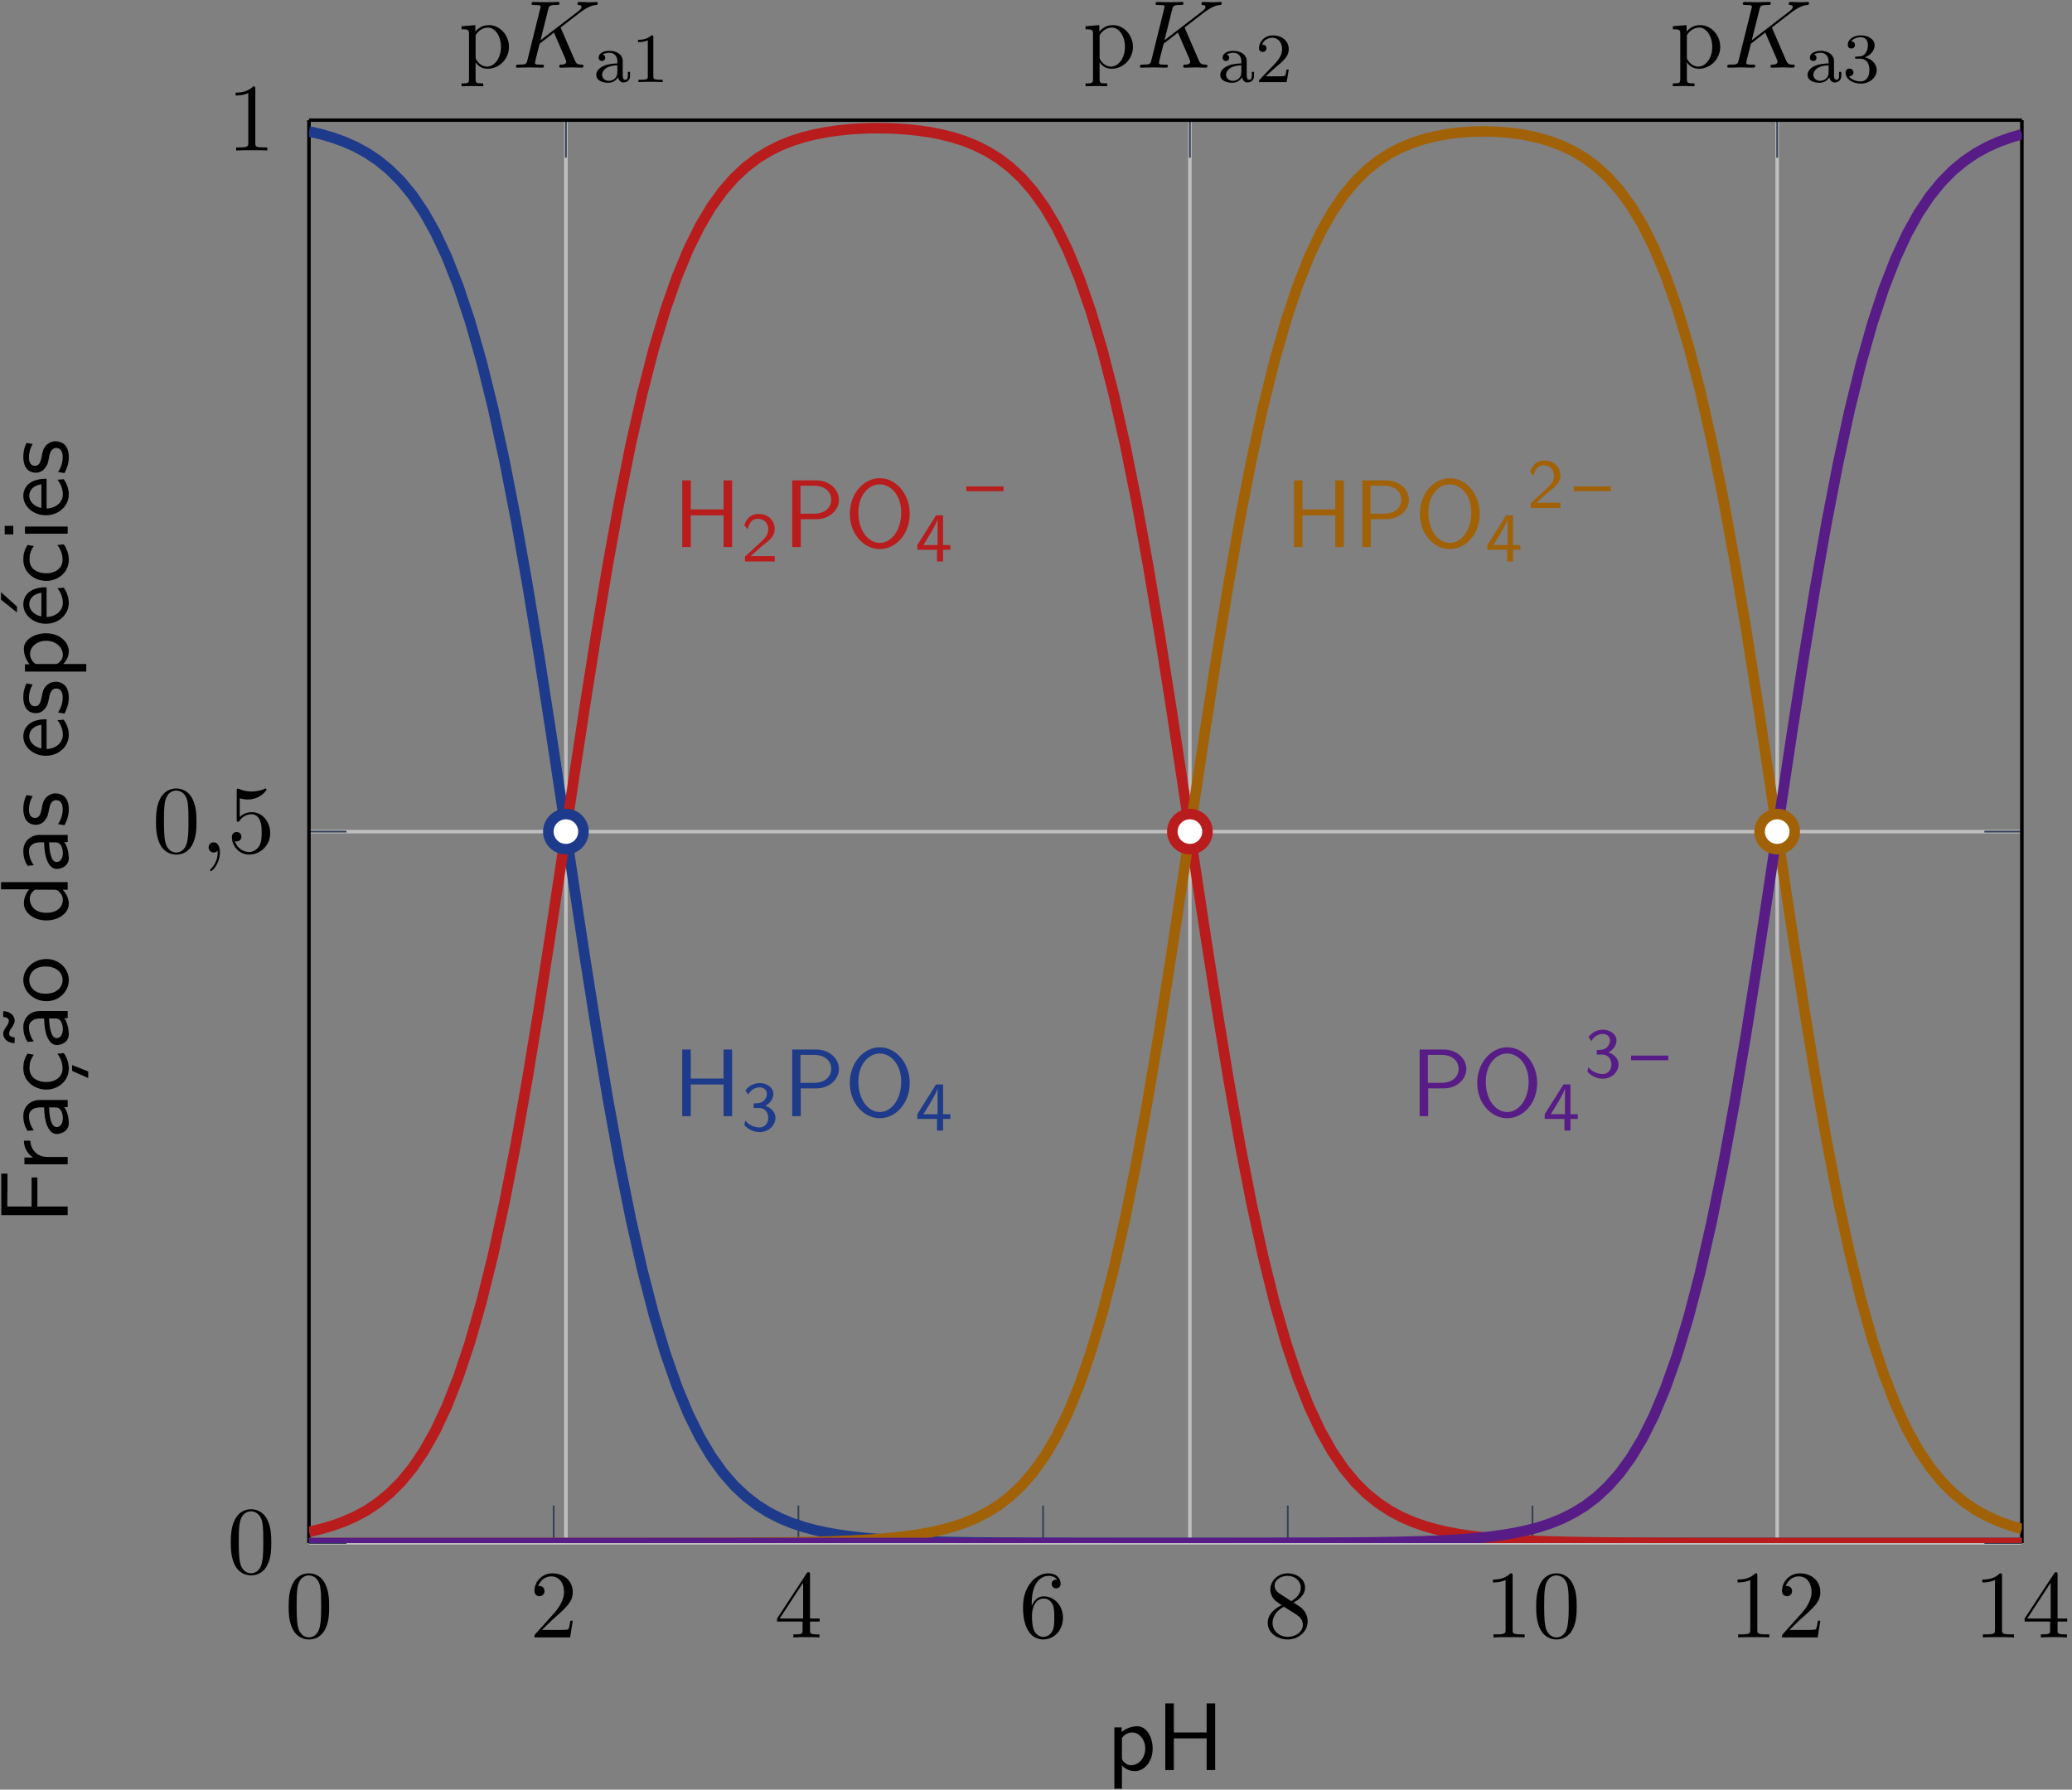<?xml version="1.0" encoding="UTF-8"?>
<svg xmlns="http://www.w3.org/2000/svg" xmlns:xlink="http://www.w3.org/1999/xlink" width="235" height="203" viewBox="0 0 235 203">
<rect x="0" y="0" width="235" height="203" fill="#808080" stroke="none"/>
<defs>
<g>
<g id="glyph-0-0">
<path d="M 5.016 -3.484 C 5.016 -4.359 4.969 -5.234 4.578 -6.047 C 4.078 -7.094 3.188 -7.266 2.719 -7.266 C 2.078 -7.266 1.281 -6.984 0.828 -5.969 C 0.484 -5.219 0.422 -4.359 0.422 -3.484 C 0.422 -2.672 0.469 -1.688 0.922 -0.859 C 1.391 0.016 2.188 0.234 2.719 0.234 C 3.297 0.234 4.141 0.016 4.609 -1.031 C 4.969 -1.781 5.016 -2.625 5.016 -3.484 Z M 4.109 -3.625 C 4.109 -2.797 4.109 -2.062 3.984 -1.359 C 3.828 -0.328 3.203 0 2.719 0 C 2.297 0 1.641 -0.266 1.453 -1.312 C 1.328 -1.969 1.328 -2.984 1.328 -3.625 C 1.328 -4.312 1.328 -5.031 1.422 -5.625 C 1.625 -6.922 2.438 -7.031 2.719 -7.031 C 3.078 -7.031 3.797 -6.828 4 -5.75 C 4.109 -5.141 4.109 -4.312 4.109 -3.625 Z M 4.109 -3.625 "/>
</g>
<g id="glyph-0-1">
<path d="M 4.891 -1.891 L 4.625 -1.891 C 4.562 -1.578 4.5 -1.094 4.391 -0.922 C 4.312 -0.844 3.594 -0.844 3.344 -0.844 L 1.391 -0.844 L 2.547 -1.969 C 4.25 -3.469 4.891 -4.062 4.891 -5.141 C 4.891 -6.391 3.922 -7.266 2.578 -7.266 C 1.359 -7.266 0.547 -6.266 0.547 -5.297 C 0.547 -4.672 1.094 -4.672 1.125 -4.672 C 1.312 -4.672 1.688 -4.812 1.688 -5.25 C 1.688 -5.547 1.5 -5.828 1.109 -5.828 C 1.031 -5.828 1 -5.828 0.969 -5.812 C 1.219 -6.516 1.812 -6.922 2.438 -6.922 C 3.438 -6.922 3.906 -6.047 3.906 -5.141 C 3.906 -4.281 3.359 -3.406 2.766 -2.734 L 0.672 -0.406 C 0.547 -0.281 0.547 -0.266 0.547 0 L 4.594 0 Z M 4.891 -1.891 "/>
</g>
<g id="glyph-0-2">
<path d="M 5.141 -1.797 L 5.141 -2.141 L 4.047 -2.141 L 4.047 -7.094 C 4.047 -7.312 4.047 -7.391 3.875 -7.391 C 3.781 -7.391 3.734 -7.391 3.656 -7.25 L 0.312 -2.141 L 0.312 -1.797 L 3.203 -1.797 L 3.203 -0.844 C 3.203 -0.453 3.188 -0.344 2.375 -0.344 L 2.156 -0.344 L 2.156 0 C 2.594 -0.031 3.156 -0.031 3.625 -0.031 C 4.078 -0.031 4.656 -0.031 5.109 0 L 5.109 -0.344 L 4.875 -0.344 C 4.062 -0.344 4.047 -0.453 4.047 -0.844 L 4.047 -1.797 Z M 3.266 -2.141 L 0.609 -2.141 L 3.266 -6.203 Z M 3.266 -2.141 "/>
</g>
<g id="glyph-0-3">
<path d="M 4.984 -2.219 C 4.984 -3.609 4.016 -4.656 2.797 -4.656 C 2.062 -4.656 1.656 -4.094 1.438 -3.578 L 1.438 -3.844 C 1.438 -6.594 2.797 -6.984 3.344 -6.984 C 3.609 -6.984 4.062 -6.922 4.312 -6.547 C 4.141 -6.547 3.703 -6.547 3.703 -6.062 C 3.703 -5.719 3.969 -5.562 4.203 -5.562 C 4.391 -5.562 4.719 -5.656 4.719 -6.078 C 4.719 -6.734 4.234 -7.266 3.328 -7.266 C 1.938 -7.266 0.453 -5.859 0.453 -3.453 C 0.453 -0.531 1.719 0.234 2.734 0.234 C 3.953 0.234 4.984 -0.781 4.984 -2.219 Z M 4 -2.234 C 4 -1.719 4 -1.172 3.812 -0.781 C 3.484 -0.125 2.984 -0.062 2.734 -0.062 C 2.047 -0.062 1.719 -0.719 1.656 -0.891 C 1.469 -1.391 1.469 -2.266 1.469 -2.469 C 1.469 -3.312 1.812 -4.406 2.797 -4.406 C 2.969 -4.406 3.469 -4.406 3.812 -3.734 C 4 -3.328 4 -2.766 4 -2.234 Z M 4 -2.234 "/>
</g>
<g id="glyph-0-4">
<path d="M 4.984 -1.828 C 4.984 -2.219 4.859 -2.719 4.453 -3.172 C 4.25 -3.406 4.062 -3.516 3.375 -3.953 C 4.156 -4.359 4.688 -4.922 4.688 -5.641 C 4.688 -6.641 3.719 -7.266 2.719 -7.266 C 1.641 -7.266 0.75 -6.453 0.75 -5.438 C 0.75 -5.25 0.781 -4.75 1.234 -4.25 C 1.359 -4.109 1.75 -3.844 2.031 -3.656 C 1.391 -3.344 0.453 -2.719 0.453 -1.641 C 0.453 -0.484 1.578 0.234 2.719 0.234 C 3.953 0.234 4.984 -0.672 4.984 -1.828 Z M 4.203 -5.641 C 4.203 -5.016 3.781 -4.5 3.125 -4.109 L 1.781 -4.984 C 1.281 -5.312 1.234 -5.688 1.234 -5.875 C 1.234 -6.531 1.938 -6.984 2.719 -6.984 C 3.516 -6.984 4.203 -6.422 4.203 -5.641 Z M 4.438 -1.438 C 4.438 -0.625 3.625 -0.062 2.719 -0.062 C 1.781 -0.062 1 -0.734 1 -1.641 C 1 -2.281 1.359 -2.984 2.281 -3.484 L 3.625 -2.641 C 3.922 -2.438 4.438 -2.109 4.438 -1.438 Z M 4.438 -1.438 "/>
</g>
<g id="glyph-0-5">
<path d="M 4.562 0 L 4.562 -0.344 L 4.219 -0.344 C 3.234 -0.344 3.203 -0.453 3.203 -0.859 L 3.203 -6.984 C 3.203 -7.234 3.203 -7.266 2.953 -7.266 C 2.281 -6.562 1.312 -6.562 0.969 -6.562 L 0.969 -6.234 C 1.188 -6.234 1.828 -6.234 2.406 -6.516 L 2.406 -0.859 C 2.406 -0.469 2.359 -0.344 1.391 -0.344 L 1.031 -0.344 L 1.031 0 C 1.422 -0.031 2.359 -0.031 2.797 -0.031 C 3.234 -0.031 4.188 -0.031 4.562 0 Z M 4.562 0 "/>
</g>
<g id="glyph-0-6">
<path d="M 5.688 -2.359 C 5.688 -3.734 4.625 -4.828 3.406 -4.828 C 2.547 -4.828 2.094 -4.344 1.875 -4.094 L 1.875 -4.828 L 0.312 -4.703 L 0.312 -4.359 C 1.078 -4.359 1.156 -4.297 1.156 -3.812 L 1.156 1.281 C 1.156 1.781 1.031 1.781 0.312 1.781 L 0.312 2.109 L 1.531 2.078 L 2.766 2.109 L 2.766 1.781 C 2.031 1.781 1.906 1.781 1.906 1.281 L 1.906 -0.641 C 1.969 -0.469 2.422 0.125 3.25 0.125 C 4.547 0.125 5.688 -0.953 5.688 -2.359 Z M 4.781 -2.359 C 4.781 -1.031 4.016 -0.125 3.203 -0.125 C 2.766 -0.125 2.359 -0.344 2.062 -0.781 C 1.906 -1.016 1.906 -1.031 1.906 -1.25 L 1.906 -3.672 C 2.219 -4.234 2.766 -4.547 3.312 -4.547 C 4.109 -4.547 4.781 -3.594 4.781 -2.359 Z M 4.781 -2.359 "/>
</g>
<g id="glyph-0-7">
<path d="M 4.891 -2.188 C 4.891 -3.484 4 -4.578 2.828 -4.578 C 2.297 -4.578 1.828 -4.406 1.438 -4.031 L 1.438 -6.156 C 1.656 -6.078 2.016 -6.016 2.359 -6.016 C 3.703 -6.016 4.469 -7 4.469 -7.141 C 4.469 -7.203 4.438 -7.266 4.359 -7.266 C 4.359 -7.266 4.328 -7.266 4.281 -7.234 C 4.062 -7.125 3.516 -6.922 2.797 -6.922 C 2.359 -6.922 1.859 -6.984 1.344 -7.219 C 1.25 -7.25 1.203 -7.25 1.203 -7.25 C 1.094 -7.25 1.094 -7.172 1.094 -6.984 L 1.094 -3.766 C 1.094 -3.562 1.094 -3.484 1.25 -3.484 C 1.328 -3.484 1.359 -3.516 1.391 -3.578 C 1.516 -3.75 1.922 -4.344 2.797 -4.344 C 3.375 -4.344 3.641 -3.844 3.734 -3.641 C 3.906 -3.234 3.922 -2.812 3.922 -2.266 C 3.922 -1.891 3.922 -1.234 3.672 -0.781 C 3.406 -0.344 3 -0.062 2.5 -0.062 C 1.703 -0.062 1.078 -0.641 0.891 -1.281 C 0.922 -1.281 0.953 -1.266 1.078 -1.266 C 1.438 -1.266 1.625 -1.531 1.625 -1.797 C 1.625 -2.062 1.438 -2.328 1.078 -2.328 C 0.922 -2.328 0.547 -2.25 0.547 -1.75 C 0.547 -0.812 1.297 0.234 2.516 0.234 C 3.781 0.234 4.891 -0.812 4.891 -2.188 Z M 4.891 -2.188 "/>
</g>
<g id="glyph-1-0">
<path d="M 5.234 -2.438 C 5.234 -3.734 4.547 -4.969 3.5 -4.969 C 2.844 -4.969 2.219 -4.734 1.719 -4.312 L 1.719 -4.844 L 0.891 -4.844 L 0.891 2.109 L 1.75 2.109 L 1.75 -0.5 C 2.078 -0.188 2.562 0.125 3.219 0.125 C 4.281 0.125 5.234 -0.953 5.234 -2.438 Z M 4.391 -2.438 C 4.391 -1.312 3.609 -0.547 2.797 -0.547 C 2.359 -0.547 2.078 -0.766 1.859 -1.062 C 1.75 -1.219 1.75 -1.25 1.75 -1.438 L 1.75 -3.625 C 2 -4.016 2.438 -4.266 2.906 -4.266 C 3.734 -4.266 4.391 -3.438 4.391 -2.438 Z M 4.391 -2.438 "/>
</g>
<g id="glyph-1-1">
<path d="M 6.688 0 L 6.688 -7.562 L 5.719 -7.562 L 5.719 -4.266 L 2 -4.266 L 2 -7.562 L 1.031 -7.562 L 1.031 0 L 2 0 L 2 -3.594 L 5.719 -3.594 L 5.719 0 Z M 6.688 0 "/>
</g>
<g id="glyph-1-2">
<path d="M 6.344 -5.359 C 6.344 -6.531 5.266 -7.562 3.766 -7.562 L 1.047 -7.562 L 1.047 0 L 2.016 0 L 2.016 -3.156 L 3.844 -3.156 C 5.188 -3.156 6.344 -4.141 6.344 -5.359 Z M 5.469 -5.359 C 5.469 -4.5 4.781 -3.781 3.516 -3.781 L 1.984 -3.781 L 1.984 -6.953 L 3.516 -6.953 C 4.719 -6.953 5.469 -6.297 5.469 -5.359 Z M 5.469 -5.359 "/>
</g>
<g id="glyph-1-3">
<path d="M 7.406 -3.766 C 7.406 -6.047 5.828 -7.812 4.016 -7.812 C 2.156 -7.812 0.609 -6.031 0.609 -3.766 C 0.609 -1.453 2.219 0.234 4 0.234 C 5.828 0.234 7.406 -1.469 7.406 -3.766 Z M 6.438 -3.922 C 6.438 -1.797 5.25 -0.469 4.016 -0.469 C 2.719 -0.469 1.578 -1.828 1.578 -3.922 C 1.578 -5.922 2.781 -7.109 4 -7.109 C 5.266 -7.109 6.438 -5.875 6.438 -3.922 Z M 6.438 -3.922 "/>
</g>
<g id="glyph-2-0">
<path d="M 8.078 -0.219 C 8.078 -0.344 7.953 -0.344 7.859 -0.344 C 7.406 -0.344 7.266 -0.453 7.094 -0.828 L 5.547 -4.406 C 5.547 -4.438 5.5 -4.531 5.5 -4.562 C 5.5 -4.562 5.688 -4.719 5.812 -4.812 L 7.719 -6.281 C 8.75 -7.031 9.172 -7.078 9.5 -7.109 C 9.594 -7.125 9.703 -7.125 9.703 -7.328 C 9.703 -7.375 9.656 -7.453 9.578 -7.453 C 9.328 -7.453 9.062 -7.422 8.797 -7.422 C 8.406 -7.422 7.984 -7.453 7.594 -7.453 C 7.516 -7.453 7.391 -7.453 7.391 -7.234 C 7.391 -7.156 7.438 -7.125 7.516 -7.109 C 7.75 -7.094 7.859 -7.031 7.859 -6.875 C 7.859 -6.688 7.531 -6.438 7.453 -6.375 L 3.203 -3.109 L 4.078 -6.609 C 4.172 -7 4.203 -7.109 5 -7.109 C 5.266 -7.109 5.359 -7.109 5.359 -7.328 C 5.359 -7.422 5.281 -7.453 5.219 -7.453 L 3.812 -7.422 L 2.406 -7.453 C 2.328 -7.453 2.188 -7.453 2.188 -7.234 C 2.188 -7.109 2.297 -7.109 2.516 -7.109 C 2.656 -7.109 2.844 -7.094 2.984 -7.094 C 3.156 -7.062 3.219 -7.031 3.219 -6.922 C 3.219 -6.875 3.203 -6.844 3.172 -6.703 L 1.719 -0.844 C 1.609 -0.422 1.578 -0.344 0.719 -0.344 C 0.531 -0.344 0.422 -0.344 0.422 -0.125 C 0.422 0 0.547 0 0.578 0 L 1.969 -0.031 L 2.656 -0.016 C 2.906 -0.016 3.141 0 3.375 0 C 3.453 0 3.594 0 3.594 -0.219 C 3.594 -0.344 3.484 -0.344 3.281 -0.344 C 2.875 -0.344 2.578 -0.344 2.578 -0.531 C 2.578 -0.609 2.641 -0.844 2.672 -1.016 L 3.109 -2.719 L 4.734 -3.984 L 6 -1.062 C 6.125 -0.766 6.125 -0.734 6.125 -0.672 C 6.125 -0.344 5.656 -0.344 5.562 -0.344 C 5.438 -0.344 5.328 -0.344 5.328 -0.125 C 5.328 0 5.469 0 5.469 0 C 5.906 0 6.375 -0.031 6.812 -0.031 C 7.047 -0.031 7.641 0 7.875 0 C 7.922 0 8.078 0 8.078 -0.219 Z M 8.078 -0.219 "/>
</g>
<g id="glyph-2-1">
<path d="M 2.219 -0.016 C 2.219 -0.734 1.938 -1.156 1.516 -1.156 C 1.156 -1.156 0.938 -0.891 0.938 -0.578 C 0.938 -0.281 1.156 0 1.516 0 C 1.641 0 1.781 -0.047 1.891 -0.141 C 1.938 -0.156 1.953 -0.172 1.953 -0.172 C 1.953 -0.172 1.969 -0.156 1.969 -0.016 C 1.969 0.797 1.594 1.453 1.234 1.812 C 1.109 1.938 1.109 1.953 1.109 1.984 C 1.109 2.062 1.172 2.109 1.219 2.109 C 1.344 2.109 2.219 1.266 2.219 -0.016 Z M 2.219 -0.016 "/>
</g>
<g id="glyph-3-0">
<path d="M 4.094 -0.719 L 4.094 -1.156 L 3.844 -1.156 L 3.844 -0.719 C 3.844 -0.391 3.734 -0.266 3.562 -0.266 C 3.266 -0.266 3.266 -0.625 3.266 -0.719 L 3.266 -2.375 C 3.266 -3.156 2.516 -3.547 1.781 -3.547 C 1.125 -3.547 0.531 -3.297 0.531 -2.766 C 0.531 -2.531 0.703 -2.391 0.906 -2.391 C 1.125 -2.391 1.281 -2.547 1.281 -2.766 C 1.281 -2.953 1.156 -3.094 0.984 -3.125 C 1.281 -3.328 1.719 -3.328 1.766 -3.328 C 2.219 -3.328 2.656 -3.016 2.656 -2.359 L 2.656 -2.125 C 2.203 -2.094 1.672 -2.078 1.109 -1.844 C 0.406 -1.531 0.266 -1.078 0.266 -0.812 C 0.266 -0.125 1.078 0.078 1.625 0.078 C 2.203 0.078 2.562 -0.25 2.734 -0.562 C 2.781 -0.266 2.984 0.047 3.344 0.047 C 3.422 0.047 4.094 0.016 4.094 -0.719 Z M 2.656 -1.125 C 2.656 -0.344 2.016 -0.141 1.688 -0.141 C 1.281 -0.141 0.922 -0.422 0.922 -0.812 C 0.922 -1.328 1.422 -1.875 2.656 -1.906 Z M 2.656 -1.125 "/>
</g>
<g id="glyph-3-1">
<path d="M 3.562 0 L 3.562 -0.266 L 3.281 -0.266 C 2.531 -0.266 2.5 -0.359 2.5 -0.656 L 2.5 -5.078 C 2.5 -5.297 2.484 -5.297 2.266 -5.297 C 1.938 -4.984 1.516 -4.797 0.766 -4.797 L 0.766 -4.531 C 0.984 -4.531 1.406 -4.531 1.875 -4.734 L 1.875 -0.656 C 1.875 -0.359 1.844 -0.266 1.094 -0.266 L 0.812 -0.266 L 0.812 0 C 1.141 -0.031 1.828 -0.031 2.188 -0.031 C 2.547 -0.031 3.234 -0.031 3.562 0 Z M 3.562 0 "/>
</g>
<g id="glyph-3-2">
<path d="M 3.797 -1.422 L 3.547 -1.422 C 3.531 -1.266 3.469 -0.875 3.375 -0.719 C 3.328 -0.656 2.719 -0.656 2.594 -0.656 L 1.172 -0.656 L 2.25 -1.625 C 2.375 -1.75 2.703 -2.016 2.844 -2.125 C 3.328 -2.578 3.797 -3.016 3.797 -3.734 C 3.797 -4.688 3 -5.297 2.016 -5.297 C 1.047 -5.297 0.422 -4.578 0.422 -3.859 C 0.422 -3.469 0.734 -3.422 0.844 -3.422 C 1.016 -3.422 1.266 -3.531 1.266 -3.844 C 1.266 -4.25 0.859 -4.25 0.766 -4.25 C 1 -4.844 1.531 -5.031 1.922 -5.031 C 2.656 -5.031 3.047 -4.406 3.047 -3.734 C 3.047 -2.906 2.469 -2.297 1.516 -1.344 L 0.516 -0.297 C 0.422 -0.219 0.422 -0.203 0.422 0 L 3.562 0 Z M 3.797 -1.422 "/>
</g>
<g id="glyph-3-3">
<path d="M 3.875 -1.359 C 3.875 -2.031 3.344 -2.625 2.531 -2.812 C 3.156 -3.031 3.641 -3.562 3.641 -4.203 C 3.641 -4.844 2.922 -5.297 2.094 -5.297 C 1.234 -5.297 0.594 -4.844 0.594 -4.234 C 0.594 -3.938 0.781 -3.812 1 -3.812 C 1.25 -3.812 1.406 -3.984 1.406 -4.219 C 1.406 -4.516 1.141 -4.625 0.969 -4.625 C 1.312 -5.062 1.922 -5.094 2.062 -5.094 C 2.266 -5.094 2.875 -5.031 2.875 -4.203 C 2.875 -3.656 2.641 -3.312 2.531 -3.188 C 2.297 -2.938 2.109 -2.922 1.625 -2.891 C 1.469 -2.891 1.406 -2.875 1.406 -2.766 C 1.406 -2.656 1.484 -2.656 1.625 -2.656 L 2.016 -2.656 C 2.641 -2.656 3.047 -2.203 3.047 -1.359 C 3.047 -0.359 2.484 -0.078 2.062 -0.078 C 1.625 -0.078 1.016 -0.234 0.734 -0.656 C 1.031 -0.656 1.234 -0.844 1.234 -1.094 C 1.234 -1.359 1.047 -1.531 0.781 -1.531 C 0.578 -1.531 0.344 -1.406 0.344 -1.078 C 0.344 -0.328 1.156 0.172 2.078 0.172 C 3.125 0.172 3.875 -0.562 3.875 -1.359 Z M 3.875 -1.359 "/>
</g>
<g id="glyph-4-0">
<path d="M 3.875 -1.453 C 3.875 -2.109 3.344 -2.625 2.719 -2.812 C 3.328 -3.125 3.641 -3.656 3.641 -4.172 C 3.641 -4.859 2.938 -5.391 2.094 -5.391 C 1.391 -5.391 0.812 -5.031 0.469 -4.547 L 0.797 -4.094 C 1.125 -4.719 1.703 -4.906 2.078 -4.906 C 2.547 -4.906 2.906 -4.625 2.906 -4.172 C 2.906 -3.75 2.609 -3.234 2.016 -3.125 C 1.969 -3.125 1.938 -3.125 1.406 -3.078 L 1.406 -2.562 L 2.031 -2.562 C 2.781 -2.562 3.062 -1.953 3.062 -1.453 C 3.062 -0.844 2.688 -0.359 2.062 -0.359 C 1.5 -0.359 0.859 -0.625 0.453 -1.141 L 0.344 -0.625 C 0.812 -0.109 1.453 0.172 2.078 0.172 C 3.125 0.172 3.875 -0.609 3.875 -1.453 Z M 3.875 -1.453 "/>
</g>
<g id="glyph-4-1">
<path d="M 3.984 -1.328 L 3.984 -1.859 L 3.156 -1.859 L 3.156 -5.234 L 2.359 -5.234 L 0.234 -1.859 L 0.234 -1.328 L 2.469 -1.328 L 2.469 0 L 3.156 0 L 3.156 -1.328 Z M 2.531 -1.859 L 0.922 -1.859 C 1.156 -2.234 2.516 -4.359 2.531 -4.844 Z M 2.531 -1.859 "/>
</g>
<g id="glyph-4-2">
<path d="M 3.797 0 L 3.797 -0.609 L 2.25 -0.609 C 2.156 -0.609 2.062 -0.609 1.969 -0.609 L 1.062 -0.609 L 2.297 -1.703 C 2.438 -1.828 2.828 -2.125 2.984 -2.25 C 3.328 -2.562 3.797 -2.984 3.797 -3.672 C 3.797 -4.578 3.125 -5.391 1.984 -5.391 C 1.141 -5.391 0.625 -4.938 0.344 -4.125 L 0.719 -3.656 C 0.906 -4.328 1.188 -4.844 1.875 -4.844 C 2.547 -4.844 3.062 -4.375 3.062 -3.656 C 3.062 -3 2.672 -2.625 2.188 -2.172 C 2.031 -2.016 1.609 -1.656 1.438 -1.484 C 1.203 -1.281 0.656 -0.75 0.422 -0.547 L 0.422 0 Z M 3.797 0 "/>
</g>
<g id="glyph-4-3">
<path d="M 4.219 -1.922 L 4.219 -2.453 L 0 -2.453 L 0 -1.922 Z M 4.219 -1.922 "/>
</g>
<g id="glyph-5-0">
<path d="M -6.828 -5.734 L -7.531 -5.734 L -7.531 -1.031 L 0 -1.031 L 0 -2 L -3.438 -2 L -3.438 -5.297 L -4.094 -5.297 L -4.094 -2 L -6.844 -2 L -6.844 -3.422 C -6.844 -3.562 -6.828 -3.688 -6.828 -3.812 Z M -6.828 -5.734 "/>
</g>
<g id="glyph-5-1">
<path d="M -4.234 -3.562 L -4.969 -3.562 C -4.953 -2.594 -4.422 -2 -3.922 -1.656 L -4.906 -1.656 L -4.906 -0.891 L 0 -0.891 L 0 -1.719 L -2.328 -1.719 C -3.422 -1.719 -4.203 -2.5 -4.234 -3.562 Z M -4.234 -3.562 "/>
</g>
<g id="glyph-5-2">
<path d="M 0 -4.453 L -3.156 -4.453 C -4.266 -4.453 -5.031 -3.672 -5.031 -2.656 C -5.031 -1.953 -4.859 -1.469 -4.562 -0.953 L -3.844 -1.016 C -4.25 -1.578 -4.391 -2.125 -4.391 -2.656 C -4.391 -3.172 -3.953 -3.609 -3.141 -3.609 L -2.672 -3.609 C -2.656 -1.969 -2.188 -0.594 -1.234 -0.594 C -0.766 -0.594 0.125 -0.891 0.125 -1.828 C 0.125 -1.984 0.094 -3.016 -0.391 -3.641 L 0 -3.641 Z M -1.438 -3.609 C -1.234 -3.609 -0.953 -3.609 -0.75 -3.234 C -0.562 -2.922 -0.547 -2.516 -0.547 -2.391 C -0.547 -1.859 -0.797 -1.375 -1.25 -1.375 C -2.016 -1.375 -2.094 -3.141 -2.109 -3.609 Z M -1.438 -3.609 "/>
</g>
<g id="glyph-5-3">
<path d="M -0.438 -4.531 L -1.172 -4.453 C -0.734 -3.906 -0.578 -3.312 -0.578 -2.766 C -0.578 -1.859 -1.359 -1.25 -2.438 -1.25 C -3.281 -1.25 -4.328 -1.641 -4.328 -2.797 C -4.328 -3.375 -4.25 -3.734 -3.844 -4.344 L -4.562 -4.469 C -4.922 -3.828 -5.031 -3.453 -5.031 -2.797 C -5.031 -1.281 -3.703 -0.391 -2.422 -0.391 C -1.062 -0.391 0.125 -1.391 0.125 -2.75 C 0.125 -3.344 -0.031 -3.938 -0.438 -4.531 Z M 0.5 -3.172 L 0.5 -2.516 L 2.328 -1.703 L 2.328 -2.453 Z M 0.5 -3.172 "/>
</g>
<g id="glyph-5-4">
<path d="M 0 -4.453 L -3.156 -4.453 C -4.266 -4.453 -5.031 -3.672 -5.031 -2.656 C -5.031 -1.953 -4.859 -1.469 -4.562 -0.953 L -3.844 -1.016 C -4.25 -1.578 -4.391 -2.125 -4.391 -2.656 C -4.391 -3.172 -3.953 -3.609 -3.141 -3.609 L -2.672 -3.609 C -2.656 -1.969 -2.188 -0.594 -1.234 -0.594 C -0.766 -0.594 0.125 -0.891 0.125 -1.828 C 0.125 -1.984 0.094 -3.016 -0.391 -3.641 L 0 -3.641 Z M -1.438 -3.609 C -1.234 -3.609 -0.953 -3.609 -0.75 -3.234 C -0.562 -2.922 -0.547 -2.516 -0.547 -2.391 C -0.547 -1.859 -0.797 -1.375 -1.25 -1.375 C -2.016 -1.375 -2.094 -3.141 -2.109 -3.609 Z M -7.312 -4.438 L -7.312 -3.781 C -6.938 -3.766 -6.672 -3.625 -6.672 -3.344 C -6.672 -3.094 -6.828 -2.875 -7.031 -2.578 C -7.172 -2.359 -7.312 -2.156 -7.312 -1.875 C -7.312 -1.359 -6.859 -0.828 -6.016 -0.812 L -6.016 -1.469 C -6.375 -1.484 -6.641 -1.609 -6.641 -1.891 C -6.641 -2.156 -6.484 -2.375 -6.281 -2.672 C -6.141 -2.875 -6.016 -3.094 -6.016 -3.375 C -6.016 -3.875 -6.453 -4.422 -7.312 -4.438 Z M -7.312 -4.438 "/>
</g>
<g id="glyph-5-5">
<path d="M -2.406 -5.109 C -3.859 -5.109 -5.031 -4.031 -5.031 -2.719 C -5.031 -1.391 -3.828 -0.328 -2.406 -0.328 C -0.953 -0.328 0.125 -1.438 0.125 -2.719 C 0.125 -4.031 -0.984 -5.109 -2.406 -5.109 Z M -2.516 -4.266 C -1.219 -4.266 -0.578 -3.516 -0.578 -2.719 C -0.578 -1.969 -1.188 -1.172 -2.516 -1.172 C -3.828 -1.172 -4.359 -2 -4.359 -2.719 C -4.359 -3.484 -3.797 -4.266 -2.516 -4.266 Z M -2.516 -4.266 "/>
</g>
<g id="glyph-5-6">
<path d="M 0 -4.734 L -7.562 -4.734 L -7.562 -3.922 L -4.359 -3.922 C -4.844 -3.344 -4.969 -2.719 -4.969 -2.328 C -4.969 -1.25 -3.828 -0.391 -2.422 -0.391 C -1 -0.391 0.125 -1.234 0.125 -2.266 C 0.125 -2.625 0.016 -3.266 -0.562 -3.875 L 0 -3.875 Z M -1.516 -3.875 C -1.359 -3.875 -1.172 -3.875 -0.844 -3.516 C -0.625 -3.266 -0.547 -3 -0.547 -2.719 C -0.547 -2.047 -1.062 -1.25 -2.406 -1.25 C -3.844 -1.25 -4.297 -2.188 -4.297 -2.828 C -4.297 -3.312 -4.047 -3.641 -3.703 -3.875 Z M -1.516 -3.875 "/>
</g>
<g id="glyph-5-7">
<path d="M -1.391 -3.922 C -2 -3.922 -2.359 -3.516 -2.406 -3.5 C -2.781 -3.078 -2.844 -2.781 -2.938 -2.234 C -3.062 -1.641 -3.172 -1.141 -3.703 -1.141 C -4.391 -1.141 -4.391 -1.922 -4.391 -2.062 C -4.391 -2.406 -4.344 -2.984 -3.969 -3.609 L -4.672 -3.734 C -4.938 -3.172 -5.031 -2.719 -5.031 -2.172 C -5.031 -1.891 -5.031 -0.359 -3.594 -0.359 C -3.062 -0.359 -2.719 -0.672 -2.516 -0.953 C -2.266 -1.281 -2.219 -1.531 -2.109 -2.125 C -2.031 -2.516 -1.891 -3.156 -1.312 -3.156 C -0.562 -3.156 -0.562 -2.297 -0.562 -2.125 C -0.562 -1.25 -0.969 -0.625 -1.094 -0.438 L -0.359 -0.312 C -0.188 -0.656 0.125 -1.25 0.125 -2.141 C 0.125 -2.328 0.125 -2.938 -0.234 -3.406 C -0.484 -3.734 -0.922 -3.922 -1.391 -3.922 Z M -1.391 -3.922 "/>
</g>
<g id="glyph-5-8">
<path d="M -2.391 -4.516 C -2.766 -4.516 -3.578 -4.5 -4.234 -4.078 C -4.906 -3.625 -5.031 -2.969 -5.031 -2.578 C -5.031 -1.359 -3.875 -0.375 -2.469 -0.375 C -1.031 -0.375 0.125 -1.422 0.125 -2.734 C 0.125 -3.422 -0.141 -4.047 -0.453 -4.469 L -1.156 -4.406 C -0.594 -3.719 -0.547 -3 -0.547 -2.75 C -0.547 -1.875 -1.312 -1.172 -2.391 -1.141 Z M -2.984 -3.891 L -2.984 -1.203 C -3.812 -1.375 -4.359 -1.953 -4.359 -2.578 C -4.359 -3.141 -3.984 -3.75 -2.984 -3.891 Z M -2.984 -3.891 "/>
</g>
<g id="glyph-5-9">
<path d="M -2.438 -5.234 C -3.734 -5.234 -4.969 -4.547 -4.969 -3.5 C -4.969 -2.844 -4.734 -2.219 -4.312 -1.719 L -4.844 -1.719 L -4.844 -0.891 L 2.109 -0.891 L 2.109 -1.75 L -0.5 -1.75 C -0.188 -2.078 0.125 -2.562 0.125 -3.219 C 0.125 -4.281 -0.953 -5.234 -2.438 -5.234 Z M -2.438 -4.391 C -1.312 -4.391 -0.547 -3.609 -0.547 -2.797 C -0.547 -2.359 -0.766 -2.078 -1.062 -1.859 C -1.219 -1.75 -1.25 -1.75 -1.438 -1.75 L -3.625 -1.75 C -4.016 -2 -4.266 -2.438 -4.266 -2.906 C -4.266 -3.734 -3.438 -4.391 -2.438 -4.391 Z M -2.438 -4.391 "/>
</g>
<g id="glyph-5-10">
<path d="M -2.391 -4.516 C -2.766 -4.516 -3.578 -4.5 -4.234 -4.078 C -4.906 -3.625 -5.031 -2.969 -5.031 -2.578 C -5.031 -1.359 -3.875 -0.375 -2.469 -0.375 C -1.031 -0.375 0.125 -1.422 0.125 -2.734 C 0.125 -3.422 -0.141 -4.047 -0.453 -4.469 L -1.156 -4.406 C -0.594 -3.719 -0.547 -3 -0.547 -2.75 C -0.547 -1.875 -1.312 -1.172 -2.391 -1.141 Z M -2.984 -3.891 L -2.984 -1.203 C -3.812 -1.375 -4.359 -1.953 -4.359 -2.578 C -4.359 -3.141 -3.984 -3.75 -2.984 -3.891 Z M -7.562 -3.953 L -7.562 -3.109 L -5.75 -1.656 L -5.75 -2.328 Z M -7.562 -3.953 "/>
</g>
<g id="glyph-5-11">
<path d="M -0.438 -4.531 L -1.172 -4.453 C -0.734 -3.906 -0.578 -3.312 -0.578 -2.766 C -0.578 -1.859 -1.359 -1.25 -2.438 -1.25 C -3.281 -1.25 -4.328 -1.641 -4.328 -2.797 C -4.328 -3.375 -4.25 -3.734 -3.844 -4.344 L -4.562 -4.469 C -4.922 -3.828 -5.031 -3.453 -5.031 -2.797 C -5.031 -1.281 -3.703 -0.391 -2.422 -0.391 C -1.062 -0.391 0.125 -1.391 0.125 -2.75 C 0.125 -3.344 -0.031 -3.938 -0.438 -4.531 Z M -0.438 -4.531 "/>
</g>
<g id="glyph-5-12">
<path d="M 0 -1.703 L -4.844 -1.703 L -4.844 -0.891 L 0 -0.891 Z M -6.172 -1.781 L -7.141 -1.781 L -7.141 -0.812 L -6.172 -0.812 Z M -6.172 -1.781 "/>
</g>
</g>
<clipPath id="clip-0">
<path clip-rule="nonzero" d="M 35.043 13.629 L 229.316 13.629 L 229.316 175.027 L 35.043 175.027 Z M 35.043 13.629 "/>
</clipPath>
</defs>
<path fill="none" stroke-width="0.199" stroke-linecap="butt" stroke-linejoin="miter" stroke="rgb(20%, 25.49%, 33.333%)" stroke-opacity="1" stroke-miterlimit="10" d="M -0 -0.001 L -0 4.253 M 27.754 -0.001 L 27.754 4.253 M 55.508 -0.001 L 55.508 4.253 M 83.262 -0.001 L 83.262 4.253 M 111.012 -0.001 L 111.012 4.253 M 138.766 -0.001 L 138.766 4.253 M 166.519 -0.001 L 166.519 4.253 M 194.273 -0.001 L 194.273 4.253 " transform="matrix(1, 0, 0, -1, 35.043, 175.026)"/>
<path fill="none" stroke-width="0.399" stroke-linecap="butt" stroke-linejoin="miter" stroke="rgb(0%, 0%, 0%)" stroke-opacity="1" stroke-miterlimit="10" d="M -0 -0.001 L 194.273 -0.001 " transform="matrix(1, 0, 0, -1, 35.043, 175.026)"/>
<g fill="rgb(0%, 0%, 0%)" fill-opacity="1">
<use xlink:href="#glyph-0-0" x="32.316" y="185.731"/>
</g>
<g fill="rgb(0%, 0%, 0%)" fill-opacity="1">
<use xlink:href="#glyph-0-1" x="60.069" y="185.731"/>
</g>
<g fill="rgb(0%, 0%, 0%)" fill-opacity="1">
<use xlink:href="#glyph-0-2" x="87.822" y="185.731"/>
</g>
<g fill="rgb(0%, 0%, 0%)" fill-opacity="1">
<use xlink:href="#glyph-0-3" x="115.575" y="185.731"/>
</g>
<g fill="rgb(0%, 0%, 0%)" fill-opacity="1">
<use xlink:href="#glyph-0-4" x="143.328" y="185.731"/>
</g>
<g fill="rgb(0%, 0%, 0%)" fill-opacity="1">
<use xlink:href="#glyph-0-5" x="168.354" y="185.731"/>
<use xlink:href="#glyph-0-0" x="173.809" y="185.731"/>
</g>
<g fill="rgb(0%, 0%, 0%)" fill-opacity="1">
<use xlink:href="#glyph-0-5" x="196.107" y="185.731"/>
<use xlink:href="#glyph-0-1" x="201.562" y="185.731"/>
</g>
<g fill="rgb(0%, 0%, 0%)" fill-opacity="1">
<use xlink:href="#glyph-0-5" x="223.86" y="185.731"/>
<use xlink:href="#glyph-0-2" x="229.315" y="185.731"/>
</g>
<g fill="rgb(0%, 0%, 0%)" fill-opacity="1">
<use xlink:href="#glyph-1-0" x="125.497" y="200.778"/>
<use xlink:href="#glyph-1-1" x="131.134" y="200.778"/>
</g>
<path fill="none" stroke-width="0.399" stroke-linecap="butt" stroke-linejoin="miter" stroke="rgb(75%, 75%, 75%)" stroke-opacity="1" stroke-miterlimit="10" d="M 29.141 -0.001 L 29.141 161.397 M 99.91 -0.001 L 99.91 161.397 M 166.519 -0.001 L 166.519 161.397 " transform="matrix(1, 0, 0, -1, 35.043, 175.026)"/>
<path fill="none" stroke-width="0.399" stroke-linecap="butt" stroke-linejoin="miter" stroke="rgb(75%, 75%, 75%)" stroke-opacity="1" stroke-miterlimit="10" d="M -0 -0.001 L 194.273 -0.001 M -0 80.698 L 194.273 80.698 M -0 161.397 L 194.273 161.397 " transform="matrix(1, 0, 0, -1, 35.043, 175.026)"/>
<path fill="none" stroke-width="0.199" stroke-linecap="butt" stroke-linejoin="miter" stroke="rgb(20%, 25.49%, 33.333%)" stroke-opacity="1" stroke-miterlimit="10" d="M 29.141 161.397 L 29.141 157.143 M 99.91 161.397 L 99.91 157.143 M 166.519 161.397 L 166.519 157.143 " transform="matrix(1, 0, 0, -1, 35.043, 175.026)"/>
<path fill="none" stroke-width="0.199" stroke-linecap="butt" stroke-linejoin="miter" stroke="rgb(20%, 25.49%, 33.333%)" stroke-opacity="1" stroke-miterlimit="10" d="M -0 -0.001 L 4.254 -0.001 M -0 80.698 L 4.254 80.698 M -0 161.397 L 4.254 161.397 M 194.273 -0.001 L 190.019 -0.001 M 194.273 80.698 L 190.019 80.698 M 194.273 161.397 L 190.019 161.397 " transform="matrix(1, 0, 0, -1, 35.043, 175.026)"/>
<path fill="none" stroke-width="0.399" stroke-linecap="butt" stroke-linejoin="miter" stroke="rgb(0%, 0%, 0%)" stroke-opacity="1" stroke-miterlimit="10" d="M -0 161.397 L 194.273 161.397 " transform="matrix(1, 0, 0, -1, 35.043, 175.026)"/>
<path fill="none" stroke-width="0.399" stroke-linecap="butt" stroke-linejoin="miter" stroke="rgb(0%, 0%, 0%)" stroke-opacity="1" stroke-miterlimit="10" d="M -0 -0.001 L -0 161.397 " transform="matrix(1, 0, 0, -1, 35.043, 175.026)"/>
<path fill="none" stroke-width="0.399" stroke-linecap="butt" stroke-linejoin="miter" stroke="rgb(0%, 0%, 0%)" stroke-opacity="1" stroke-miterlimit="10" d="M 194.273 -0.001 L 194.273 161.397 " transform="matrix(1, 0, 0, -1, 35.043, 175.026)"/>
<g fill="rgb(0%, 0%, 0%)" fill-opacity="1">
<use xlink:href="#glyph-0-6" x="52.038" y="7.676"/>
</g>
<g fill="rgb(0%, 0%, 0%)" fill-opacity="1">
<use xlink:href="#glyph-2-0" x="58.098" y="7.676"/>
</g>
<g fill="rgb(0%, 0%, 0%)" fill-opacity="1">
<use xlink:href="#glyph-3-0" x="67.364" y="9.312"/>
<use xlink:href="#glyph-3-1" x="71.599" y="9.312"/>
</g>
<g fill="rgb(0%, 0%, 0%)" fill-opacity="1">
<use xlink:href="#glyph-0-6" x="122.808" y="7.676"/>
</g>
<g fill="rgb(0%, 0%, 0%)" fill-opacity="1">
<use xlink:href="#glyph-2-0" x="128.868" y="7.676"/>
</g>
<g fill="rgb(0%, 0%, 0%)" fill-opacity="1">
<use xlink:href="#glyph-3-0" x="138.134" y="9.312"/>
<use xlink:href="#glyph-3-2" x="142.369" y="9.312"/>
</g>
<g fill="rgb(0%, 0%, 0%)" fill-opacity="1">
<use xlink:href="#glyph-0-6" x="189.415" y="7.676"/>
</g>
<g fill="rgb(0%, 0%, 0%)" fill-opacity="1">
<use xlink:href="#glyph-2-0" x="195.476" y="7.676"/>
</g>
<g fill="rgb(0%, 0%, 0%)" fill-opacity="1">
<use xlink:href="#glyph-3-0" x="204.741" y="9.312"/>
<use xlink:href="#glyph-3-3" x="208.976" y="9.312"/>
</g>
<g fill="rgb(0%, 0%, 0%)" fill-opacity="1">
<use xlink:href="#glyph-0-0" x="25.753" y="178.461"/>
</g>
<g fill="rgb(0%, 0%, 0%)" fill-opacity="1">
<use xlink:href="#glyph-0-0" x="17.269" y="96.703"/>
</g>
<g fill="rgb(0%, 0%, 0%)" fill-opacity="1">
<use xlink:href="#glyph-2-1" x="22.723" y="96.703"/>
</g>
<g fill="rgb(0%, 0%, 0%)" fill-opacity="1">
<use xlink:href="#glyph-0-7" x="25.753" y="96.703"/>
</g>
<g fill="rgb(0%, 0%, 0%)" fill-opacity="1">
<use xlink:href="#glyph-0-5" x="25.753" y="17.067"/>
</g>
<g clip-path="url(#clip-0)">
<path fill="none" stroke-width="1.196" stroke-linecap="butt" stroke-linejoin="miter" stroke="rgb(11.765%, 22.745%, 54.117%)" stroke-opacity="1" stroke-miterlimit="10" d="M -0 160.12 L 1.305 159.819 L 2.609 159.444 L 3.91 158.979 L 5.215 158.409 L 6.519 157.702 L 7.824 156.835 L 9.125 155.768 L 10.43 154.471 L 11.734 152.885 L 13.039 150.96 L 14.344 148.639 L 15.645 145.858 L 16.949 142.542 L 18.254 138.631 L 19.559 134.061 L 20.863 128.796 L 22.164 122.803 L 23.469 116.096 L 24.773 108.729 L 26.078 100.784 L 27.379 92.401 L 28.684 83.753 L 29.988 75.034 L 31.293 66.448 L 32.598 58.182 L 33.898 50.397 L 35.203 43.217 L 36.508 36.721 L 37.812 30.948 L 39.113 25.893 L 40.418 21.526 L 41.723 17.799 L 43.027 14.651 L 44.332 12.014 L 45.633 9.819 L 46.937 8.003 L 48.242 6.506 L 49.547 5.284 L 50.852 4.284 L 52.152 3.467 L 53.457 2.803 L 54.762 2.264 L 56.066 1.831 L 57.367 1.475 L 58.672 1.19 L 59.977 0.96 L 61.281 0.776 L 62.586 0.624 L 63.887 0.503 L 65.191 0.405 L 66.496 0.327 L 67.801 0.264 L 69.102 0.21 L 70.406 0.171 L 71.711 0.135 L 73.016 0.108 L 74.32 0.088 L 75.621 0.069 L 78.23 0.046 L 80.84 0.03 L 82.141 0.022 L 86.055 0.01 L 87.355 0.01 L 88.66 0.006 L 89.965 0.006 L 91.269 0.003 L 99.09 0.003 L 100.394 -0.001 L 194.273 -0.001 " transform="matrix(1, 0, 0, -1, 35.043, 175.026)"/>
<path fill="none" stroke-width="1.196" stroke-linecap="butt" stroke-linejoin="miter" stroke="rgb(72.549%, 10.979%, 10.979%)" stroke-opacity="1" stroke-miterlimit="10" d="M -0 1.272 L 1.305 1.577 L 2.609 1.952 L 3.91 2.417 L 5.215 2.991 L 6.519 3.694 L 7.824 4.561 L 9.125 5.628 L 10.43 6.924 L 11.734 8.51 L 13.039 10.432 L 14.344 12.756 L 15.645 15.538 L 16.949 18.854 L 18.254 22.764 L 19.559 27.335 L 20.863 32.6 L 22.164 38.592 L 23.469 45.299 L 24.773 52.667 L 26.078 60.612 L 27.379 68.995 L 28.684 77.643 L 29.988 86.358 L 31.293 94.948 L 32.598 103.213 L 33.898 110.999 L 35.203 118.178 L 36.508 124.671 L 37.812 130.444 L 39.113 135.499 L 40.418 139.862 L 41.723 143.585 L 43.027 146.733 L 44.332 149.37 L 45.633 151.561 L 46.937 153.37 L 48.242 154.858 L 49.547 156.077 L 50.852 157.069 L 52.152 157.87 L 53.457 158.522 L 54.762 159.042 L 56.066 159.456 L 57.367 159.78 L 58.672 160.034 L 59.977 160.221 L 61.281 160.358 L 62.586 160.444 L 63.887 160.487 L 65.191 160.483 L 66.496 160.444 L 67.801 160.354 L 69.102 160.217 L 70.406 160.03 L 71.711 159.776 L 73.016 159.448 L 74.32 159.034 L 75.621 158.51 L 76.926 157.858 L 78.23 157.049 L 79.535 156.053 L 80.84 154.831 L 82.141 153.335 L 83.445 151.522 L 84.75 149.319 L 86.055 146.674 L 87.355 143.518 L 88.66 139.776 L 89.965 135.401 L 91.269 130.335 L 92.574 124.546 L 93.875 118.038 L 95.18 110.842 L 96.484 103.049 L 97.789 94.772 L 99.09 86.182 L 100.394 77.463 L 101.699 68.819 L 103.004 60.444 L 104.309 52.51 L 105.609 45.151 L 106.914 38.464 L 108.219 32.483 L 109.523 27.229 L 110.828 22.678 L 112.129 18.78 L 113.434 15.475 L 114.738 12.702 L 116.043 10.389 L 117.344 8.475 L 118.648 6.893 L 119.953 5.6 L 121.258 4.542 L 122.562 3.678 L 123.863 2.975 L 125.168 2.405 L 126.473 1.94 L 127.777 1.565 L 129.078 1.264 L 130.383 1.018 L 131.687 0.823 L 132.992 0.663 L 134.297 0.534 L 135.598 0.428 L 136.902 0.346 L 138.207 0.276 L 139.512 0.221 L 140.816 0.178 L 142.117 0.143 L 143.422 0.116 L 144.727 0.092 L 146.031 0.073 L 147.332 0.061 L 148.637 0.046 L 152.551 0.022 L 153.852 0.018 L 156.461 0.01 L 157.766 0.01 L 159.066 0.006 L 160.371 0.006 L 161.676 0.003 L 168.195 0.003 L 169.5 -0.001 L 194.273 -0.001 " transform="matrix(1, 0, 0, -1, 35.043, 175.026)"/>
<path fill="none" stroke-width="1.196" stroke-linecap="butt" stroke-linejoin="miter" stroke="rgb(63.135%, 38.431%, 2.744%)" stroke-opacity="1" stroke-miterlimit="10" d="M -0 -0.001 L 28.684 -0.001 L 29.988 0.003 L 37.812 0.003 L 39.113 0.006 L 40.418 0.006 L 41.723 0.01 L 43.027 0.01 L 44.332 0.014 L 45.633 0.018 L 46.937 0.022 L 50.852 0.046 L 52.152 0.057 L 54.762 0.088 L 56.066 0.112 L 57.367 0.135 L 58.672 0.171 L 59.977 0.213 L 61.281 0.264 L 62.586 0.327 L 63.887 0.405 L 65.191 0.506 L 66.496 0.628 L 67.801 0.776 L 69.102 0.964 L 70.406 1.198 L 71.711 1.483 L 73.016 1.839 L 74.32 2.276 L 75.621 2.815 L 76.926 3.483 L 78.23 4.299 L 79.535 5.307 L 80.84 6.534 L 82.141 8.038 L 83.445 9.858 L 84.75 12.061 L 86.055 14.71 L 87.355 17.87 L 88.66 21.612 L 89.965 25.987 L 91.269 31.057 L 92.574 36.846 L 93.875 43.354 L 95.18 50.549 L 96.484 58.342 L 97.789 66.62 L 99.09 75.213 L 100.394 83.932 L 101.699 92.577 L 103.004 100.948 L 104.309 108.885 L 105.609 116.237 L 106.914 122.928 L 108.219 128.905 L 109.523 134.151 L 110.828 138.706 L 112.129 142.6 L 113.434 145.901 L 114.738 148.671 L 116.043 150.971 L 117.344 152.881 L 118.648 154.444 L 119.953 155.725 L 121.258 156.772 L 122.562 157.612 L 123.863 158.288 L 125.168 158.827 L 126.473 159.249 L 127.777 159.573 L 129.078 159.811 L 130.383 159.979 L 131.687 160.081 L 132.992 160.12 L 134.297 160.104 L 135.598 160.022 L 136.902 159.878 L 138.207 159.663 L 139.512 159.37 L 140.816 158.983 L 142.117 158.487 L 143.422 157.862 L 144.727 157.081 L 146.031 156.112 L 147.332 154.917 L 148.637 153.456 L 149.941 151.671 L 151.246 149.51 L 152.551 146.913 L 153.852 143.803 L 155.156 140.12 L 156.461 135.799 L 157.766 130.792 L 159.066 125.069 L 160.371 118.62 L 161.676 111.487 L 162.98 103.741 L 164.285 95.499 L 165.586 86.928 L 166.891 78.213 L 168.195 69.553 L 169.5 61.151 L 170.805 53.171 L 172.105 45.76 L 173.41 39.01 L 174.715 32.971 L 176.019 27.659 L 177.32 23.042 L 178.625 19.092 L 179.93 15.741 L 181.234 12.924 L 182.539 10.573 L 183.84 8.628 L 185.144 7.022 L 186.449 5.702 L 187.754 4.628 L 189.055 3.745 L 190.359 3.03 L 191.664 2.452 L 192.969 1.979 L 194.273 1.6 " transform="matrix(1, 0, 0, -1, 35.043, 175.026)"/>
<path fill="none" stroke-width="1.196" stroke-linecap="butt" stroke-linejoin="miter" stroke="rgb(34.511%, 10.979%, 52.939%)" stroke-opacity="1" stroke-miterlimit="10" d="M -0 -0.001 L 96.484 -0.001 L 97.789 0.003 L 104.309 0.003 L 105.609 0.006 L 108.219 0.006 L 110.828 0.014 L 112.129 0.018 L 114.738 0.026 L 116.043 0.034 L 117.344 0.046 L 118.648 0.053 L 121.258 0.085 L 122.562 0.108 L 123.863 0.135 L 125.168 0.167 L 126.473 0.206 L 127.777 0.256 L 129.078 0.319 L 130.383 0.397 L 131.687 0.495 L 132.992 0.616 L 134.297 0.764 L 135.598 0.948 L 136.902 1.174 L 138.207 1.456 L 139.512 1.803 L 140.816 2.233 L 142.117 2.764 L 143.422 3.417 L 144.727 4.221 L 146.031 5.21 L 147.332 6.421 L 148.637 7.893 L 149.941 9.686 L 151.246 11.854 L 152.551 14.463 L 153.852 17.577 L 155.156 21.264 L 156.461 25.585 L 157.766 30.592 L 159.066 36.319 L 160.371 42.768 L 161.676 49.905 L 162.98 57.655 L 164.285 65.893 L 165.586 74.467 L 166.891 83.182 L 168.195 91.842 L 169.5 100.245 L 170.805 108.225 L 172.105 115.635 L 173.41 122.385 L 174.715 128.424 L 176.019 133.741 L 177.32 138.35 L 178.625 142.303 L 179.93 145.659 L 181.234 148.475 L 182.539 150.827 L 183.84 152.768 L 185.144 154.374 L 186.449 155.694 L 187.754 156.772 L 189.055 157.651 L 190.359 158.366 L 191.664 158.948 L 192.969 159.417 L 194.273 159.799 " transform="matrix(1, 0, 0, -1, 35.043, 175.026)"/>
</g>
<g fill="rgb(11.765%, 22.745%, 54.117%)" fill-opacity="1">
<use xlink:href="#glyph-1-1" x="76.345" y="126.608"/>
</g>
<g fill="rgb(11.765%, 22.745%, 54.117%)" fill-opacity="1">
<use xlink:href="#glyph-4-0" x="84.072" y="128.244"/>
</g>
<g fill="rgb(11.765%, 22.745%, 54.117%)" fill-opacity="1">
<use xlink:href="#glyph-1-2" x="88.804" y="126.608"/>
<use xlink:href="#glyph-1-3" x="95.774" y="126.608"/>
</g>
<g fill="rgb(11.765%, 22.745%, 54.117%)" fill-opacity="1">
<use xlink:href="#glyph-4-1" x="103.804" y="128.244"/>
</g>
<g fill="rgb(72.549%, 10.979%, 10.979%)" fill-opacity="1">
<use xlink:href="#glyph-1-1" x="76.345" y="62.05"/>
</g>
<g fill="rgb(72.549%, 10.979%, 10.979%)" fill-opacity="1">
<use xlink:href="#glyph-4-2" x="84.072" y="63.687"/>
</g>
<g fill="rgb(72.549%, 10.979%, 10.979%)" fill-opacity="1">
<use xlink:href="#glyph-1-2" x="88.804" y="62.05"/>
<use xlink:href="#glyph-1-3" x="95.774" y="62.05"/>
</g>
<g fill="rgb(72.549%, 10.979%, 10.979%)" fill-opacity="1">
<use xlink:href="#glyph-4-1" x="103.804" y="63.687"/>
</g>
<g fill="rgb(72.549%, 10.979%, 10.979%)" fill-opacity="1">
<use xlink:href="#glyph-4-3" x="109.599" y="57.629"/>
</g>
<g fill="rgb(63.135%, 38.431%, 2.744%)" fill-opacity="1">
<use xlink:href="#glyph-1-1" x="145.727" y="62.05"/>
<use xlink:href="#glyph-1-2" x="153.454" y="62.05"/>
<use xlink:href="#glyph-1-3" x="160.424" y="62.05"/>
</g>
<g fill="rgb(63.135%, 38.431%, 2.744%)" fill-opacity="1">
<use xlink:href="#glyph-4-1" x="168.454" y="63.687"/>
</g>
<g fill="rgb(63.135%, 38.431%, 2.744%)" fill-opacity="1">
<use xlink:href="#glyph-4-2" x="173.187" y="57.629"/>
</g>
<g fill="rgb(63.135%, 38.431%, 2.744%)" fill-opacity="1">
<use xlink:href="#glyph-4-3" x="178.482" y="57.629"/>
</g>
<g fill="rgb(34.511%, 10.979%, 52.939%)" fill-opacity="1">
<use xlink:href="#glyph-1-2" x="159.964" y="126.608"/>
<use xlink:href="#glyph-1-3" x="166.934" y="126.608"/>
</g>
<g fill="rgb(34.511%, 10.979%, 52.939%)" fill-opacity="1">
<use xlink:href="#glyph-4-1" x="174.964" y="128.244"/>
</g>
<g fill="rgb(34.511%, 10.979%, 52.939%)" fill-opacity="1">
<use xlink:href="#glyph-4-0" x="179.696" y="122.187"/>
</g>
<g fill="rgb(34.511%, 10.979%, 52.939%)" fill-opacity="1">
<use xlink:href="#glyph-4-3" x="184.991" y="122.187"/>
</g>
<path fill-rule="nonzero" fill="rgb(100%, 100%, 100%)" fill-opacity="1" stroke-width="1.196" stroke-linecap="butt" stroke-linejoin="miter" stroke="rgb(11.765%, 22.745%, 54.117%)" stroke-opacity="1" stroke-miterlimit="10" d="M 31.133 80.698 C 31.133 81.799 30.242 82.69 29.141 82.69 C 28.039 82.69 27.148 81.799 27.148 80.698 C 27.148 79.596 28.039 78.706 29.141 78.706 C 30.242 78.706 31.133 79.596 31.133 80.698 Z M 31.133 80.698 " transform="matrix(1, 0, 0, -1, 35.043, 175.026)"/>
<path fill-rule="nonzero" fill="rgb(100%, 100%, 100%)" fill-opacity="1" stroke-width="1.196" stroke-linecap="butt" stroke-linejoin="miter" stroke="rgb(72.549%, 10.979%, 10.979%)" stroke-opacity="1" stroke-miterlimit="10" d="M 101.906 80.698 C 101.906 81.799 101.012 82.69 99.91 82.69 C 98.812 82.69 97.918 81.799 97.918 80.698 C 97.918 79.596 98.812 78.706 99.91 78.706 C 101.012 78.706 101.906 79.596 101.906 80.698 Z M 101.906 80.698 " transform="matrix(1, 0, 0, -1, 35.043, 175.026)"/>
<path fill-rule="nonzero" fill="rgb(100%, 100%, 100%)" fill-opacity="1" stroke-width="1.196" stroke-linecap="butt" stroke-linejoin="miter" stroke="rgb(63.135%, 38.431%, 2.744%)" stroke-opacity="1" stroke-miterlimit="10" d="M 168.512 80.698 C 168.512 81.799 167.621 82.69 166.519 82.69 C 165.418 82.69 164.527 81.799 164.527 80.698 C 164.527 79.596 165.418 78.706 166.519 78.706 C 167.621 78.706 168.512 79.596 168.512 80.698 Z M 168.512 80.698 " transform="matrix(1, 0, 0, -1, 35.043, 175.026)"/>
<g fill="rgb(0%, 0%, 0%)" fill-opacity="1">
<use xlink:href="#glyph-5-0" x="7.676" y="138.859"/>
</g>
<g fill="rgb(0%, 0%, 0%)" fill-opacity="1">
<use xlink:href="#glyph-5-1" x="7.676" y="132.953"/>
<use xlink:href="#glyph-5-2" x="7.676" y="129.225"/>
<use xlink:href="#glyph-5-3" x="7.676" y="123.983"/>
<use xlink:href="#glyph-5-4" x="7.676" y="119.134"/>
<use xlink:href="#glyph-5-5" x="7.676" y="113.892"/>
</g>
<g fill="rgb(0%, 0%, 0%)" fill-opacity="1">
<use xlink:href="#glyph-5-6" x="7.676" y="104.794"/>
<use xlink:href="#glyph-5-2" x="7.676" y="99.158"/>
<use xlink:href="#glyph-5-7" x="7.676" y="93.916"/>
</g>
<g fill="rgb(0%, 0%, 0%)" fill-opacity="1">
<use xlink:href="#glyph-5-8" x="7.676" y="86.102"/>
<use xlink:href="#glyph-5-7" x="7.676" y="81.252"/>
<use xlink:href="#glyph-5-9" x="7.676" y="77.071"/>
</g>
<g fill="rgb(0%, 0%, 0%)" fill-opacity="1">
<use xlink:href="#glyph-5-10" x="7.676" y="71.129"/>
<use xlink:href="#glyph-5-11" x="7.676" y="66.28"/>
<use xlink:href="#glyph-5-12" x="7.676" y="61.431"/>
<use xlink:href="#glyph-5-8" x="7.676" y="58.824"/>
<use xlink:href="#glyph-5-7" x="7.676" y="53.975"/>
</g>
</svg>
